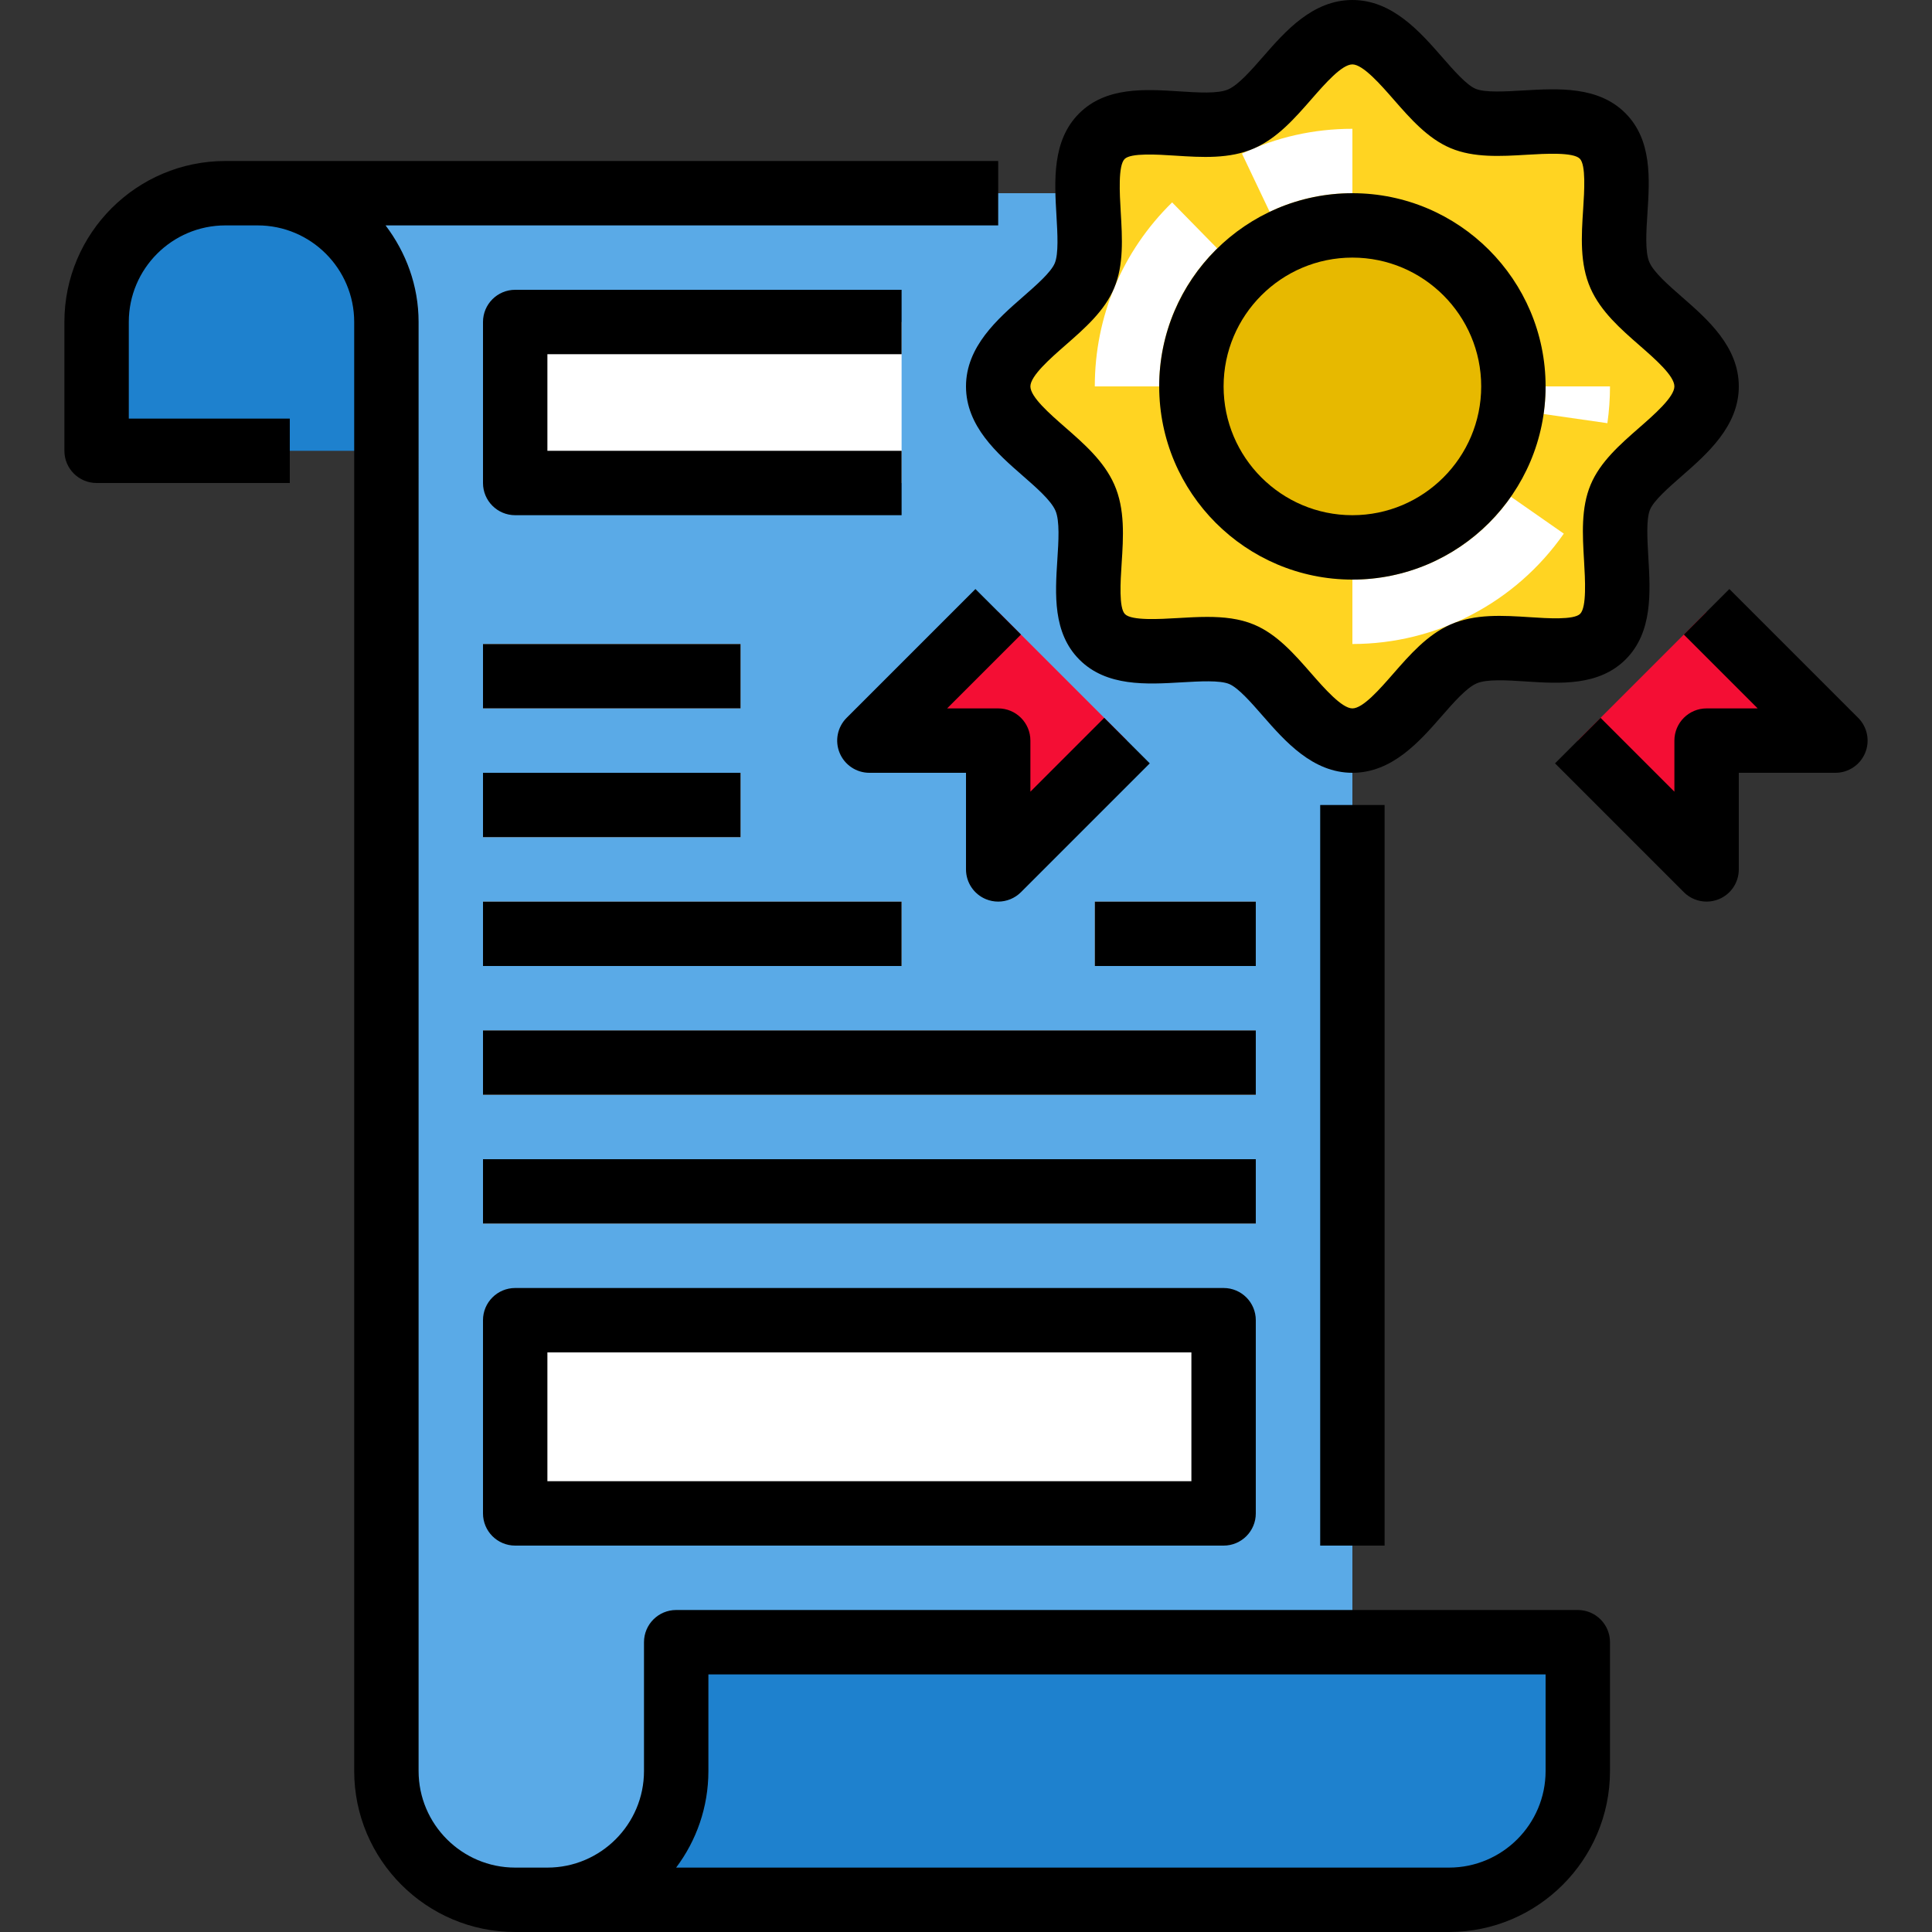 <?xml version="1.0"?>
<svg xmlns="http://www.w3.org/2000/svg" xmlns:xlink="http://www.w3.org/1999/xlink" xmlns:svgjs="http://svgjs.com/svgjs" version="1.1" width="512" height="512" x="0" y="0" viewBox="0 0 480 480" style="enable-background:new 0 0 512 512" xml:space="preserve" class=""><rect x="0" y="0" width="480" height="480" fill="#333333" stroke="none"/><g>
<path xmlns="http://www.w3.org/2000/svg" style="" d="M71.999,112h-48V80c0-17.673,14.327-32,32-32h40v64H71.999z" fill="#1e81ce" data-original="#1e81ce"/>
<path xmlns="http://www.w3.org/2000/svg" style="" d="M63.999,48c17.673,0,32,14.327,32,32v360c0,17.673,14.327,32,32,32h208V48H63.999z" fill="#5aaae7" data-original="#5aaae7"/>
<path xmlns="http://www.w3.org/2000/svg" style="" d="M423.999,96c0,10.88-17.52,18.16-21.44,27.52s3.04,27.28-4.32,34.64s-24.88,0-34.64,4.32  s-16.72,21.52-27.6,21.52s-18.16-17.52-27.52-21.44s-27.28,3.04-34.64-4.32s0-24.88-4.32-34.64s-21.52-16.72-21.52-27.6  s17.52-18.16,21.44-27.52s-3.04-27.28,4.32-34.64s24.88,0,34.64-4.32S325.119,8,335.999,8s18.16,17.52,27.52,21.44  s27.28-3.04,34.64,4.32s0,24.88,4.32,34.64S423.999,85.12,423.999,96z" fill="#ffd422" data-original="#ffd422"/>
<path xmlns="http://www.w3.org/2000/svg" style="" d="M359.999,472c17.673,0,32-14.327,32-32v-32h-224v32c0,17.673-14.327,32-32,32H359.999z" fill="#1e81ce" data-original="#1e81ce"/>
<polygon xmlns="http://www.w3.org/2000/svg" style="" points="247.999,152 215.999,184 247.999,184 247.999,216 279.999,184 " fill="#f40e34" data-original="#f40e34"/>
<circle xmlns="http://www.w3.org/2000/svg" style="" cx="335.999" cy="96" r="40" fill="#e7b900" data-original="#e7b900" class=""/>
<g xmlns="http://www.w3.org/2000/svg">
	<path style="" d="M315.437,52.617l-6.875-14.453c8.609-4.09,17.844-6.164,27.438-6.164v16   C328.796,48,321.874,49.555,315.437,52.617z" fill="#ffffff" data-original="#ffffff"/>
	<path style="" d="M287.999,96h-16c0-17.34,6.82-33.578,19.211-45.715l11.203,11.43   C293.116,70.82,287.999,82.996,287.999,96z" fill="#ffffff" data-original="#ffffff"/>
	<path style="" d="M335.999,160v-16c15.688,0,30.414-7.691,39.398-20.574l13.125,9.156   C376.546,149.75,356.913,160,335.999,160z" fill="#ffffff" data-original="#ffffff"/>
	<path style="" d="M399.351,105.137l-15.844-2.273c0.328-2.262,0.492-4.57,0.492-6.863h16   C399.999,99.051,399.78,102.125,399.351,105.137z" fill="#ffffff" data-original="#ffffff"/>
</g>
<polygon xmlns="http://www.w3.org/2000/svg" style="" points="423.999,152 455.999,184 423.999,184 423.999,216 391.999,184 " fill="#f40e34" data-original="#f40e34"/>
<g xmlns="http://www.w3.org/2000/svg">
	<rect x="119.999" y="328" style="" width="192" height="48" fill="#ffffff" data-original="#ffffff"/>
	<rect x="119.999" y="80" style="" width="104" height="40" fill="#ffffff" data-original="#ffffff"/>
	<rect x="119.999" y="288" style="" width="192" height="16" fill="#ffffff" data-original="#ffffff"/>
	<rect x="119.999" y="256" style="" width="192" height="16" fill="#ffffff" data-original="#ffffff"/>
	<rect x="119.999" y="224" style="" width="104" height="16" fill="#ffffff" data-original="#ffffff"/>
	<rect x="271.999" y="224" style="" width="40" height="16" fill="#ffffff" data-original="#ffffff"/>
	<rect x="119.999" y="192" style="" width="64" height="16" fill="#ffffff" data-original="#ffffff"/>
	<rect x="119.999" y="160" style="" width="64" height="16" fill="#ffffff" data-original="#ffffff"/>
</g>
<path xmlns="http://www.w3.org/2000/svg" d="M391.999,400h-224c-4.422,0-8,3.582-8,8v32c0,13.234-10.766,24-24,24h-8c-13.234,0-24-10.766-24-24V80  c0-9.04-3.128-17.294-8.205-24h152.205V40h-192c-22.055,0-40,17.945-40,40v32c0,4.418,3.578,8,8,8h48v-16h-40V80  c0-13.234,10.766-24,24-24h8c13.234,0,24,10.766,24,24v360c0,22.055,17.945,40,40,40h232c22.055,0,40-17.945,40-40v-32  C399.999,403.582,396.421,400,391.999,400z M383.999,440c0,13.234-10.766,24-24,24H167.983c5.031-6.691,8.016-15.004,8.016-24v-24  h208V440z" fill="#000000" data-original="#000000" style="" class=""/>
<rect xmlns="http://www.w3.org/2000/svg" x="327.999" y="200" width="16" height="184" fill="#000000" data-original="#000000" style="" class=""/>
<path xmlns="http://www.w3.org/2000/svg" d="M335.999,144c26.469,0,48-21.531,48-48s-21.531-48-48-48s-48,21.531-48,48S309.53,144,335.999,144z M335.999,64  c17.648,0,32,14.355,32,32s-14.352,32-32,32s-32-14.355-32-32S318.351,64,335.999,64z" fill="#000000" data-original="#000000" style="" class=""/>
<path xmlns="http://www.w3.org/2000/svg" d="M254.054,118.16c3.453,3.02,7.031,6.141,8.156,8.68c1.117,2.523,0.781,7.672,0.484,12.215  c-0.547,8.523-1.172,18.18,5.492,24.84c6.719,6.723,16.664,6.148,25.422,5.629c4.453-0.258,9.461-0.551,11.781,0.414  c2.266,0.949,5.477,4.621,8.305,7.863c5.531,6.324,12.414,14.199,22.305,14.199c9.883,0,16.695-7.793,22.164-14.055  c3.023-3.453,6.141-7.027,8.68-8.148c2.523-1.125,7.68-0.789,12.219-0.492c8.508,0.551,18.172,1.176,24.836-5.488  c6.727-6.727,6.141-16.66,5.625-25.422c-0.258-4.434-0.555-9.461,0.422-11.789c0.945-2.262,4.617-5.473,7.852-8.305  c6.328-5.527,14.203-12.41,14.203-22.301c0-9.879-7.789-16.688-14.055-22.16c-3.453-3.02-7.031-6.141-8.156-8.68  c-1.117-2.523-0.781-7.672-0.484-12.215c0.547-8.523,1.172-18.18-5.492-24.84c-6.727-6.727-16.664-6.141-25.422-5.629  c-4.445,0.266-9.461,0.555-11.781-0.414c-2.266-0.949-5.477-4.621-8.305-7.863C352.773,7.875,345.89,0,335.999,0  c-9.883,0-16.695,7.793-22.164,14.055c-3.023,3.453-6.141,7.027-8.68,8.148c-2.523,1.129-7.664,0.793-12.219,0.492  c-8.492-0.543-18.164-1.168-24.836,5.488c-6.727,6.727-6.141,16.66-5.625,25.422c0.258,4.434,0.555,9.461-0.422,11.789  c-0.945,2.262-4.617,5.473-7.852,8.305c-6.328,5.527-14.203,12.41-14.203,22.301C239.999,105.879,247.788,112.688,254.054,118.16z   M264.733,85.742c4.766-4.172,9.703-8.484,12.078-14.172c2.414-5.742,2.016-12.434,1.633-18.906  c-0.266-4.586-0.68-11.52,0.969-13.168c1.547-1.535,8.148-1.113,12.492-0.832c6.695,0.434,13.617,0.875,19.734-1.828  c5.773-2.559,10.078-7.488,14.242-12.254c3.344-3.824,7.5-8.582,10.117-8.582c2.625,0,7.039,5.047,10.258,8.73  c4.172,4.773,8.484,9.707,14.18,12.09c5.734,2.406,12.43,2.016,18.891,1.629c4.578-0.273,11.531-0.676,13.172,0.973  c1.547,1.539,1.117,8.129,0.836,12.488c-0.438,6.691-0.883,13.609,1.828,19.727c2.555,5.777,7.484,10.086,12.258,14.254  c3.82,3.34,8.578,7.496,8.578,10.109c0,2.625-5.047,7.035-8.734,10.258c-4.766,4.172-9.703,8.484-12.078,14.172  c-2.414,5.742-2.016,12.434-1.633,18.906c0.266,4.586,0.68,11.52-0.969,13.168c-1.547,1.551-8.141,1.121-12.492,0.832  c-6.695-0.43-13.617-0.875-19.734,1.828c-5.773,2.559-10.078,7.488-14.242,12.254c-3.344,3.824-7.5,8.582-10.117,8.582  c-2.625,0-7.039-5.047-10.258-8.73c-4.172-4.773-8.484-9.707-14.18-12.09c-3.594-1.508-7.57-1.914-11.625-1.914  c-2.414,0-4.852,0.145-7.266,0.285c-4.586,0.27-11.531,0.68-13.172-0.973c-1.547-1.539-1.117-8.129-0.836-12.488  c0.438-6.691,0.883-13.609-1.828-19.727c-2.555-5.777-7.484-10.086-12.258-14.254c-3.82-3.34-8.578-7.496-8.578-10.109  C255.999,93.375,261.046,88.965,264.733,85.742z" fill="#000000" data-original="#000000" style="" class=""/>
<path xmlns="http://www.w3.org/2000/svg" d="M242.343,146.344l-32,32c-2.289,2.289-2.977,5.727-1.734,8.719c1.234,2.988,4.156,4.938,7.391,4.938h24v24  c0,3.234,1.945,6.152,4.938,7.391c0.992,0.41,2.031,0.609,3.063,0.609c2.078,0,4.125-0.813,5.656-2.344l32-32l-11.313-11.313  l-18.344,18.344V184c0-4.418-3.578-8-8-8h-12.688l18.344-18.344L242.343,146.344z" fill="#000000" data-original="#000000" style="" class=""/>
<path xmlns="http://www.w3.org/2000/svg" d="M461.655,178.344l-32-32l-11.313,11.313L436.687,176h-12.688c-4.422,0-8,3.582-8,8v12.688l-18.344-18.344l-11.313,11.313  l32,32c1.531,1.531,3.578,2.344,5.656,2.344c1.031,0,2.07-0.199,3.063-0.609c2.992-1.238,4.938-4.156,4.938-7.391v-24h24  c3.234,0,6.156-1.949,7.391-4.938C464.632,184.07,463.944,180.633,461.655,178.344z" fill="#000000" data-original="#000000" style="" class=""/>
<path xmlns="http://www.w3.org/2000/svg" d="M127.999,320c-4.422,0-8,3.582-8,8v48c0,4.418,3.578,8,8,8h176c4.422,0,8-3.582,8-8v-48c0-4.418-3.578-8-8-8H127.999z   M295.999,368h-160v-32h160V368z" fill="#000000" data-original="#000000" style="" class=""/>
<path xmlns="http://www.w3.org/2000/svg" d="M119.999,80v40c0,4.418,3.578,8,8,8h96v-16h-88V88h88V72h-96C123.577,72,119.999,75.582,119.999,80z" fill="#000000" data-original="#000000" style="" class=""/>
<rect xmlns="http://www.w3.org/2000/svg" x="119.999" y="288" width="192" height="16" fill="#000000" data-original="#000000" style="" class=""/>
<rect xmlns="http://www.w3.org/2000/svg" x="119.999" y="256" width="192" height="16" fill="#000000" data-original="#000000" style="" class=""/>
<rect xmlns="http://www.w3.org/2000/svg" x="119.999" y="224" width="104" height="16" fill="#000000" data-original="#000000" style="" class=""/>
<rect xmlns="http://www.w3.org/2000/svg" x="271.999" y="224" width="40" height="16" fill="#000000" data-original="#000000" style="" class=""/>
<rect xmlns="http://www.w3.org/2000/svg" x="119.999" y="192" width="64" height="16" fill="#000000" data-original="#000000" style="" class=""/>
<rect xmlns="http://www.w3.org/2000/svg" x="119.999" y="160" width="64" height="16" fill="#000000" data-original="#000000" style="" class=""/>
<g xmlns="http://www.w3.org/2000/svg">
</g>
<g xmlns="http://www.w3.org/2000/svg">
</g>
<g xmlns="http://www.w3.org/2000/svg">
</g>
<g xmlns="http://www.w3.org/2000/svg">
</g>
<g xmlns="http://www.w3.org/2000/svg">
</g>
<g xmlns="http://www.w3.org/2000/svg">
</g>
<g xmlns="http://www.w3.org/2000/svg">
</g>
<g xmlns="http://www.w3.org/2000/svg">
</g>
<g xmlns="http://www.w3.org/2000/svg">
</g>
<g xmlns="http://www.w3.org/2000/svg">
</g>
<g xmlns="http://www.w3.org/2000/svg">
</g>
<g xmlns="http://www.w3.org/2000/svg">
</g>
<g xmlns="http://www.w3.org/2000/svg">
</g>
<g xmlns="http://www.w3.org/2000/svg">
</g>
<g xmlns="http://www.w3.org/2000/svg">
</g>
</g></svg>
